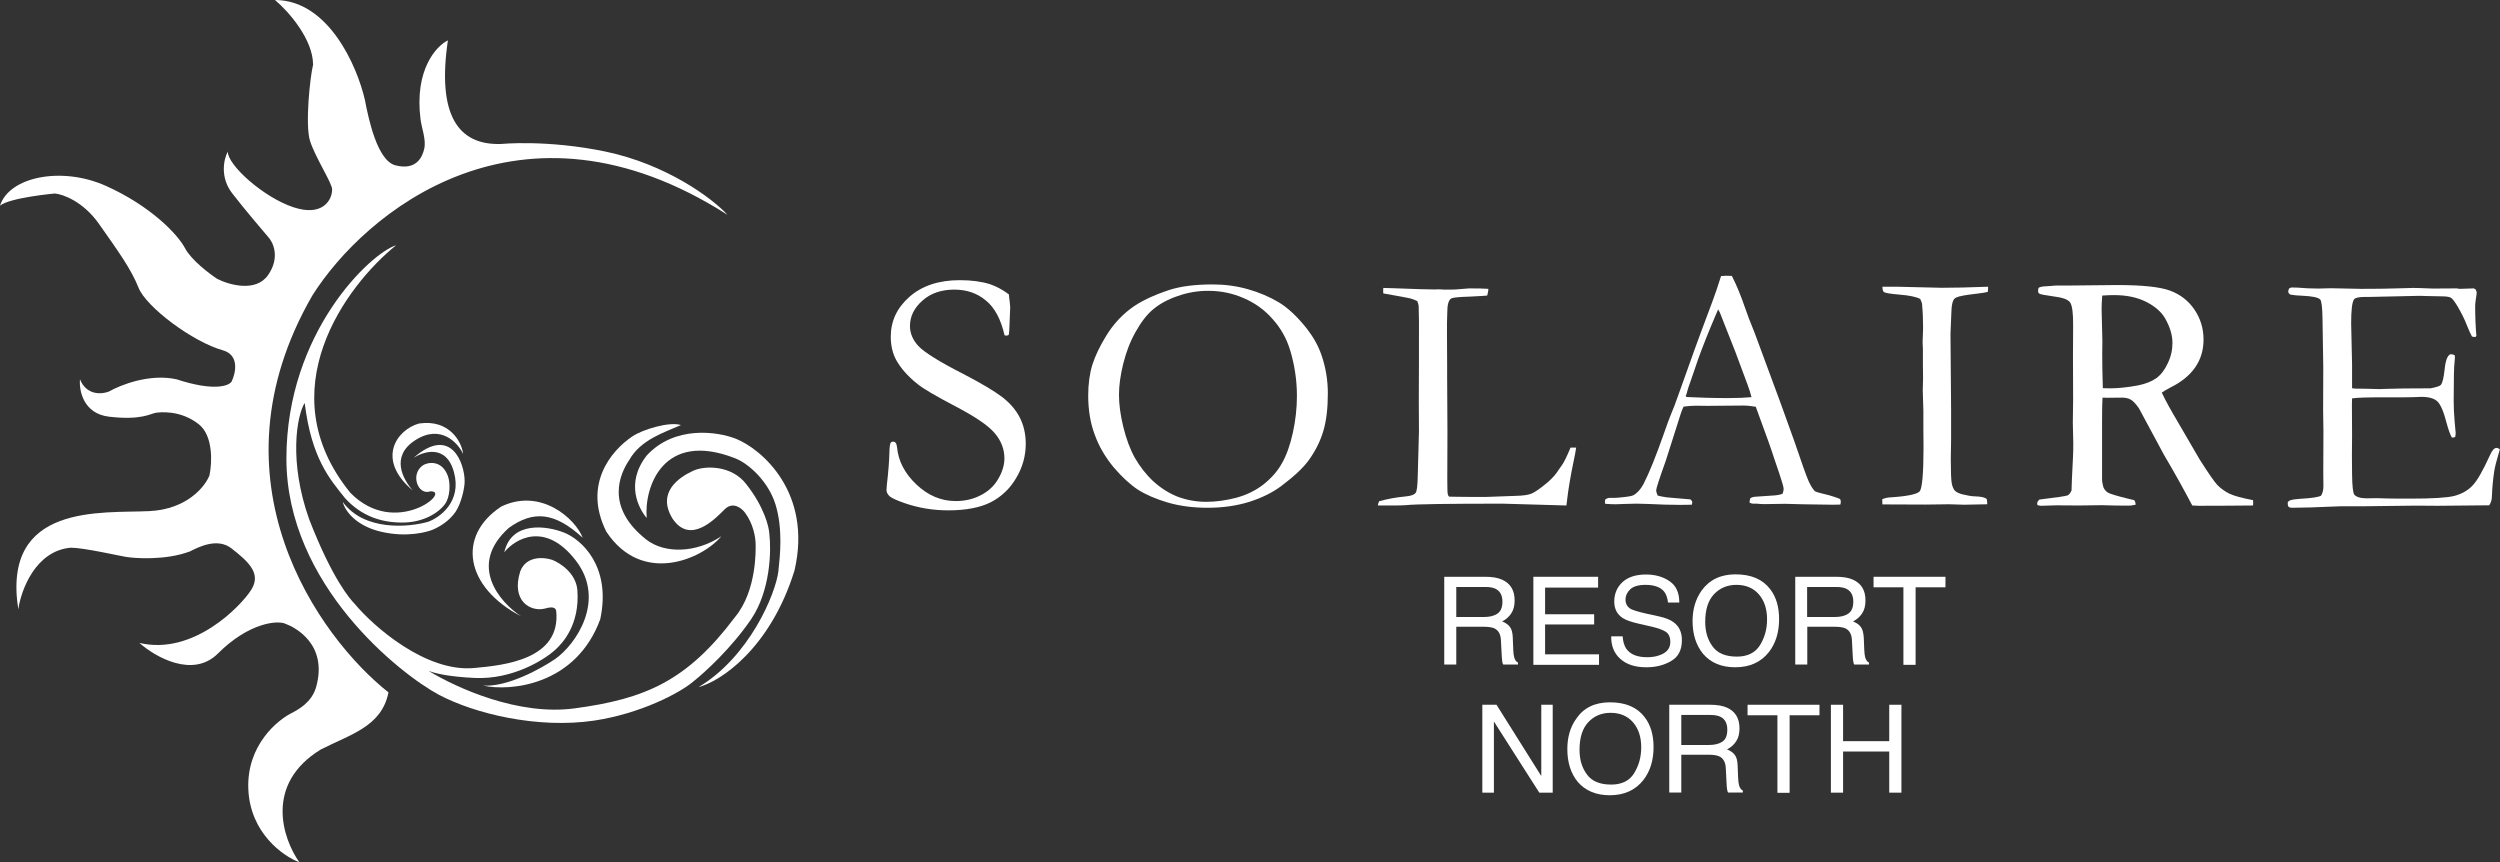 <?xml version="1.0" encoding="utf-8"?>
<!-- Generator: Adobe Illustrator 28.0.0, SVG Export Plug-In . SVG Version: 6.00 Build 0)  -->
<svg version="1.1" id="Layer_1" xmlns="http://www.w3.org/2000/svg" xmlns:xlink="http://www.w3.org/1999/xlink" x="0px" y="0px"
	 viewBox="0 0 1641 566" style="enable-background:new 0 0 1641 566;" xml:space="preserve">
<rect x="0" y="0" width="1641" height="566" fill="#333333" stroke="none"/>
<style type="text/css">
	.st0{fill:#FFFFFF;}
</style>
<path class="st0" d="M397.5,99.5c39.7,8.3,70,30.5,80,41.5C341.1,53.8,239,140,205,194c-69.9,121.2,4.2,224.2,50,260.5
	c-4.5,22.5-25,27.5-44.5,37.5c-37.2,22.8-24.8,58.8-14,74c-10.7-4-32.3-19.2-33.5-48s19.2-45.7,29.5-50.5c3.2-1.8,12.2-6.5,15-16.5
	c8-28.5-14.5-39.5-20-41.5c-5-2.5-24-1-44.5,19.5c-16.4,16.4-41.2,2.2-51.5-7c35.5,8.5,67-24.5,73.5-35s-1.5-18-13-27
	c-9.2-7.2-21.4-1.1-27.4,2l-0.1,0c-16,6-36.5,4.5-42,3.5c-3.5-0.5-27.5-6-36-6c-23.2,2-32.7,27.8-34.5,40.5c-11-70,55-63,86-64.5
	c24.8-1.2,36.7-16.2,39.5-23.5c1.7-8,2.6-25.9-7-33.5c-12-9.5-25.5-8-28.5-7.5s-9.5,5-30.5,2.5c-16.8-2-19.7-17.2-19-24.5
	c4.4,10.8,14.5,9.8,19,8c7.5-4.3,26.9-12,44.5-8c24.4,8,34.2,4.3,36,1.5c2.7-5.5,5.3-17.3-5.5-20.5c-20-5.5-50.5-28.5-55.5-41
	s-13-23.5-26-42c-10.4-14.8-23.7-19.5-29-20c0,0-29.7,2.7-36,8c6-19,40.5-26,69.5-13s47,31.5,52,41c4,7.6,15.7,16.5,21,20
	c7.8,4,25.5,9.1,33.5-2.5s3.3-21.5,0-25c-4.3-5-15.1-17.7-23.5-28.5s-5.5-22.8-3-27.5c0,9,23.5,30,43,36.5s25.5-5,25.5-11.5
	c0.5-3.5-11-21-14.5-32c-3.3-10.5,0-42,2-50c0-16.5-15.8-34.8-25-42.5c35.2,0,54,43.7,59,65.5c2.5,13,8.2,39.9,20,43
	c13.5,3.5,17.7-5,19-11S276.7,84,276,78c-4-32.4,10.5-47.9,18-51.5c-7.2,48.8,6.5,69,35,68C329,94.5,359,91.5,397.5,99.5z"/>
<path class="st0" d="M230,323.5c-54.4-66.8-2.7-136.2,30-162.5c-16.5,5-72,57-72,140s75.1,141.7,100,155c23.5,12.5,65,22.5,102,17
	c30.1-4.5,56.3-18,65.5-26c7.2-5.7,24.7-21.7,37.5-40.5s13.3-45.2,12-56c-0.2-4.7-3.4-17.7-15-32.5c-9.6-12.8-27.4-12.5-35-9
	c-9.8,4.5-24,14.5-13.5,31.5c11.7,17.3,28,0,34.5-6.5c5.5-5,11.1-0.1,13,2.5c5.4,7.2,7,16.1,7,21c0,2.5,1,30-13.5,47.5
	c-31.5,42-59,53.8-105.5,60c-36.6,4.9-76.9-13.2-95.8-24.7c4.5,1.8,13.7,3.9,30.3,4.7c24.8,1.2,45.7-11.8,53-18.5
	c5-4.5,16.1-16.6,14.5-39c-0.8-11.2-11.3-18-16.5-20c-5.3-1.8-17-2.9-21,7.5c-6.2,19.7,6.9,26.7,16,24.5c2.1-0.5,6.9-2.1,7.6,1.5
	c3.2,31.9-34.1,35.7-54.1,37.5c-31.2,2.8-65.5-26.8-78.5-42.5c-2.5-2.5-14.3-15.8-29.5-55c-13.6-38-8.2-68.3-3-76.5
	c4.5,36.5,16.5,50,26.5,62.5c11,12,24,16,37.5,16c13.5,0,23.5-6,28-12c3.6-4.8,3.7-13.9,2-18.5c-4-11-13.5-9.1-16.5-7
	c-8.5,6-3,20,5,17C297,322,259.5,353.5,230,323.5z"/>
<path class="st0" d="M298,310c-5.2-19.2-20.8-13.2-26.5-9.5C296,279,305,304,305,316c0,4.5-2.3,14.6-6,20c-4.1,5.9-10,9.5-14.5,11.5
	c-4.1,1.8-17.5,5.5-34.5,1.5c-16.9-4-23.8-14.2-25-19.5c14,19.2,43.2,16.7,56,13C288.8,339.7,303.2,329.2,298,310z"/>
<path class="st0" d="M334,346.5c-27.2,24.4-6,48.8,8,58c-36.5-19-42.5-52.5-13-72c26-12.5,48.7,8,53.5,20.5
	C364,336,350,335,334,346.5z"/>
<path class="st0" d="M378,368c-20-26-39.7-14.5-47-5.5c4.8-20.8,28-17.3,39-13c11.3,4.3,31.5,22,24,57C378,450,334.8,454,317,450
	c16,1.2,38.3-11.2,47.5-17.5C378,423,398,394,378,368z"/>
<path class="st0" d="M482.5,300.8c-47.5-18.6-59.8,19.4-58,39.2c-5-5.8-14.4-22.6,0-41c18.4-20,46.7-15.7,58.5-11
	c16.5,6.5,50.5,35,38.5,86.5c-16,51.6-49,73-63,76.5c33-19.5,50.8-61.1,52.5-76.5l0-0.3c1-9.1,3-27.1-2-43.2
	C504.5,316.5,492,304.5,482.5,300.8z"/>
<path class="st0" d="M398,349c23.5,35.5,63,18,75.5,3c-16.5,11-37.3,11.7-49.5,2c-27-21.5-17-43.1-11-52c7.5-13.4,22.9-18.1,34-23
	c-7.6-2.4-25,2.8-32,7.5C401.2,295.8,382.5,318,398,349z"/>
<path class="st0" d="M272.5,289c-16.4,10.6-8,25.7-1.5,33c-24.5-20.5-10.5-40,4-44c20-3,28.2,12.2,29,20
	C300.8,291,289.5,278,272.5,289z"/>
<path class="st0" d="M662.2,193.2c0.6,4.9,0.9,7.8,0.9,8.5l-0.4,10c-0.1,4.3-0.3,7-0.6,8.2c-0.7,0.3-1.2,0.4-1.7,0.4l-1-0.2
	c-2.4-10.4-6.4-18.1-12.2-22.8c-5.7-4.8-12.6-7.2-20.8-7.2c-8.5,0-15.5,2.4-20.9,7.2c-5.4,4.8-8.2,10.3-8.2,16.7
	c0,4.8,1.9,9.3,5.7,13.3c3.8,4,13.5,10.1,29.2,18.1c11.9,6.2,20.5,11.3,25.6,15.2c5.1,3.9,9,8.4,11.6,13.5
	c2.6,5.1,3.9,10.9,3.9,17.2c0,8-2.1,15.5-6.3,22.5c-4.1,7-9.7,12.3-16.7,15.9c-7,3.5-16.3,5.3-27.8,5.3c-10.1,0-19.7-1.6-28.9-4.8
	c-5.4-1.9-8.8-3.5-9.9-4.7c-1.2-1.2-1.8-2.5-1.8-3.8c0-0.8,0.1-1.9,0.2-3.1c1-8.8,1.6-16,1.7-21.7c0.1-3.5,0.4-5.6,0.8-6.2
	c0.3-0.5,0.9-0.8,1.7-0.8c0.7,0,1.2,0.3,1.6,0.8c0.4,0.4,0.7,1.3,0.9,2.7c0.8,9.2,5.1,17.4,12.7,24.6c7.6,7.2,16.2,10.9,25.8,10.9
	c5.9,0,11.3-1.2,16.2-3.7c5-2.5,8.9-6,11.6-10.6c2.8-4.7,4.2-9.3,4.2-13.7c0-6-2.1-11.6-6.4-16.6c-4.2-5-12.8-10.8-25.6-17.5
	c-12.8-6.7-21.2-11.6-25-14.7c-6.3-5-11-10.3-14.1-15.9c-2.3-4.3-3.5-9.4-3.5-15.1c0-10.4,4.1-19.1,12.3-26.3
	c8.2-7.2,19.2-10.9,33-10.9c7.6,0,14.2,0.9,19.7,2.6C653.9,187.9,658,190.1,662.2,193.2z"/>
<path class="st0" d="M714.3,259.8c0-7.6,0.9-14.4,2.7-20.3c1.9-6,5-12.4,9.3-19.4c4.3-6.9,9.5-12.7,15.6-17.3
	c6.1-4.7,14.6-8.8,25.4-12.4c7.6-2.5,17.2-3.7,28.8-3.7c7.8,0,15.5,1,22.9,3.1c7.5,2.1,14.3,5,20.5,8.7c6.1,3.7,12.2,9.5,18.3,17.2
	c4.2,5.4,7.5,11.2,9.6,17.3c2.8,8.1,4.2,16.5,4.2,25.2c0,9.8-1,18-2.9,24.5c-1.9,6.5-5,12.9-9.5,19.2c-3.5,4.9-9.5,10.6-18,17
	c-5.7,4.3-12.7,7.8-21.1,10.5c-8.4,2.6-17.5,3.9-27.3,3.9c-9.9,0-18.7-1.2-26.5-3.5c-7.7-2.3-14.2-5.1-19.4-8.4
	c-5.1-3.4-10.5-8.3-16-14.8c-5.4-6.5-9.6-13.7-12.4-21.5C715.7,277.6,714.3,269,714.3,259.8z M791.8,329.4c6.3,0,12.7-0.9,19.4-2.6
	c6.8-1.8,12.8-4.7,18-8.7c5.2-4.1,9.3-8.7,12.2-13.9c3-5.2,5.4-11.9,7.2-20c1.8-8.1,2.7-16.3,2.7-24.4c0-10.1-1.5-20.2-4.5-30.1
	c-2.3-7.5-6.1-14.3-11.3-20.1c-5.2-6-11.5-10.6-18.9-13.8c-7.4-3.3-15.2-4.9-23.6-4.9c-6.8,0-13.4,1.1-19.9,3.4
	c-6.5,2.2-11.8,5.1-16,8.6c-4.2,3.4-8,8.4-11.6,14.8c-3.6,6.3-6.3,13.4-8.2,21c-1.9,7.7-2.8,14.5-2.8,20.4c0,6.2,0.9,13.2,2.8,21
	c1.9,7.8,4.4,14.6,7.6,20.4c3.3,5.7,7.3,10.9,12,15.3c4.8,4.4,10.1,7.8,16,10.2C778.8,328.2,785.1,329.4,791.8,329.4z"/>
<path class="st0" d="M904.4,332c0.1-1.1,0.4-2.1,0.9-3c5.8-1.6,11.5-2.6,17-3.1c3.7-0.3,6-1.1,7-2.5c0.7-1,1.2-4.6,1.3-10.7
	l0.8-29.5l-0.1-20l0.1-26.2v-6.9c0.1-15.7,0-25.6-0.2-29.4c-0.1-0.7-0.4-1.8-0.9-3.1c-1.9-0.9-3.6-1.5-4.9-1.8
	c-1.3-0.3-7.1-1.4-17.4-3.2c-0.1-0.8-0.1-1.4-0.1-1.8c0-0.4,0-1,0.1-1.8c1.4,0,3.7,0.1,6.9,0.2l17,0.6l9.8,0.2l2.9-0.1
	c0.4,0,1.5,0.1,3.2,0.2c4.4,0,6.9,0,7.6-0.1l8.9-0.7c6,0,10.3,0.1,12.7,0.3c-0.1,1.3-0.3,2.8-0.8,4.4c-0.8,0.1-4.7,0.4-11.6,0.7
	c-6.9,0.2-10.9,0.6-12,1.2c-1.7,1-2.6,4-2.6,9c0,1.2-0.1,3.6-0.2,7.3v6.7l0.1,20.7v7.1l0.2,37L950,315l0.1,6.9
	c0,2.2,0.4,3.6,1.1,4.1c1.9,0.1,7.3,0.1,16.4,0.2h7.6l19.3-0.7c5.1-0.1,8.7-0.6,10.8-1.5c2.2-0.9,5.8-3.4,10.8-7.6
	c3.1-2.7,5.4-5.4,7.2-8.3c0.4-0.6,1-1.5,1.9-2.7c1.4-1.9,3.3-5.8,5.7-11.6h3.7c-0.4,2.7-0.9,5.2-1.4,7.6
	c-2.2,10.5-3.7,19.3-4.5,26.3c-0.2,1.5-0.3,2.9-0.5,4.1l-41.8-1.2c-35.9,0-57.2,0.3-63.9,1c-2.1,0.1-4.3,0.2-6.6,0.2H904.4z"/>
<path class="st0" d="M1053.8,327.7c1-0.6,2-0.9,2.8-0.9h2.6c0.5,0,1.4,0,2.7-0.1c5.7-0.5,9.1-1,10.2-1.6c2.6-1.4,4.8-3.9,6.7-7.4
	c3.9-7.6,8.2-18.4,13.1-32.3c2.3-6.6,3.8-10.7,4.4-12.1c1.9-4.5,3.7-9.2,5.4-14.1l10.5-29.4c1.6-4.6,5.6-15.2,11.8-31.8
	c1.6-4.2,3.5-9.8,5.7-16.8l3.2-0.2l3.9,0.1c3.2,6.3,6,13.2,8.5,20.5c1.3,3.9,3.5,9.7,6.6,17.3l17,46l9,25
	c4.8,14.2,7.9,22.9,9.4,26.2c1.5,3.2,2.9,5.3,4.1,6.4c0.4,0.3,1.8,0.7,4.1,1.3c2.5,0.6,4.2,1,5.2,1.3c3.4,1,5.8,1.8,7.2,2.5
	c0.3,0.8,0.4,1.5,0.4,1.9c0,0.4-0.1,0.9-0.3,1.7c-2.4,0.1-4.1,0.1-5,0.1c-3.8,0-10.5-0.1-20.1-0.3l-11.2-0.3l-13.5,0.2
	c-0.9,0-1.8,0-2.8-0.1c-0.9-0.1-1.7-0.2-2.3-0.2h-2.5c-0.8-0.1-1.6-0.3-2.2-0.7c0-1,0.2-2.1,0.6-3c0.9-0.4,1.7-0.7,2.5-0.8l11.7-0.8
	c3.1-0.1,5.4-0.6,6.9-1.2c0.4-1.3,0.7-2.4,0.7-3c0-1.3-1-4.8-2.9-10.4c-1.3-3.7-2.5-7.3-3.6-10.6c-1-3.4-4.9-14.4-11.8-33.1
	c-3.1-0.5-5.7-0.8-8.1-0.8l-23.9,0.2l-7-0.1c-2.5,0-5.3,0.2-8.4,0.6c-1,2.2-1.6,3.8-1.9,4.8l-9.8,30.8c-4.2,11.7-6.3,18.2-6.3,19.4
	c0,0.7,0.3,1.8,1,3.4c1.6,0.4,3.7,0.9,6.3,1.2l15.2,1.3c0.8,0.7,1.2,1.3,1.2,1.8c0,0.4-0.1,0.9-0.3,1.7c-3.3,0.1-5.9,0.1-7.7,0.1
	c-6,0-12.9-0.2-20.8-0.6c-3.6-0.1-6.3-0.2-7.8-0.2c-1.6,0-4.3,0.1-8.2,0.2c-2.5,0.1-4.4,0.2-5.5,0.2c-1.8,0-4.1-0.1-6.9-0.3v-0.7
	C1053.3,329.3,1053.5,328.6,1053.8,327.7z M1107.1,260.6c8,0.4,17.1,0.7,27.3,0.7c5.8,0,10.9-0.2,15.3-0.6c-0.8-2.9-1.6-5.6-2.6-8.2
	c-4.8-13-7.5-20.1-8-21.5l-10.2-25.9l-1.1-2c-0.4,0.9-2.1,4.7-4.9,11.5c-4.8,11.6-8.2,20.7-10.3,27.2c-1,2.9-2,5.8-3,8.7
	c-1,2.8-1.7,4.8-2,6c-0.2,1.1-0.6,2.3-1.1,3.5L1107.1,260.6z"/>
<path class="st0" d="M1235.5,327.7c1.6-0.7,3.3-1.1,5-1.2c11.4-0.7,17.9-2.1,19.6-4c1.6-2,2.5-11.6,2.5-28.8l-0.1-11.8v-12.3
	l-0.4-13.5l0.2-7.9l-0.1-8.7v-10.3l-0.2-4.6l0.2-5.8c0.1-1.3,0.1-2.9,0.1-4.7c0-4.7-0.2-9.7-0.7-14.9c-0.3-1-0.7-2.1-1.2-3
	c-2.8-1.4-7.2-2.3-13.4-2.8c-6.1-0.5-9.6-1.1-10.4-1.7c-0.6-0.4-0.9-1.6-1-3.5h9.4l29.6,0.7c7.6,0,17.7-0.2,30.4-0.7
	c0,1.2-0.1,2.3-0.2,3.4c-1.5,0.4-4,0.8-7.5,1.2c-7.1,0.8-11.4,1.6-13,2.4c-1,0.4-1.7,1-2.1,1.9c-0.7,1.3-1.2,3.8-1.3,7.5l-0.6,14.4
	l0.4,49.8v19.7c-0.1,6.2-0.2,10.4-0.2,12.6c0,8.4,0.2,13.7,0.6,16c0.4,2.3,1.2,4,2.1,5c1,1,2.7,1.8,5,2.4c3.4,0.8,6.1,1.3,8,1.3
	c4.2,0.1,6.8,0.7,7.9,1.8c0.2,1,0.3,1.8,0.3,2.5v0.9c-6.8,0.2-11.8,0.3-15,0.3c-1.9,0-5.2-0.1-10-0.3l-15.4,0.2l-26.3-0.1h-2.1
	L1235.5,327.7z"/>
<path class="st0" d="M1338.7,327.9c10.9-1.3,17-2.2,18.4-2.7c1-0.4,1.9-1.5,2.7-3.4v-1.2c0-1.9,0.3-8.6,0.9-20.3
	c0.2-3.3,0.2-6.5,0.2-9.6l-0.3-13.3l0.2-15.1l-0.1-28.1l0.1-20.1c0.1-8.5-0.6-13.7-2-15.6c-1.3-1.9-4.9-3.2-10.6-3.9
	c-5.7-0.8-8.9-1.4-9.5-1.8c-0.6-0.4-0.9-1-0.9-1.8c0-0.5,0.1-1.2,0.3-2c0.8-0.7,2.5-1,5.1-1.1c0.4,0,1.4-0.1,3-0.2
	c1.7-0.2,3.3-0.3,4.8-0.3h9.2l29.4-0.3c16.6,0,28.2,1.2,34.9,3.7c6.7,2.5,12,6.6,16,12.5c3.9,5.8,5.9,12.3,5.9,19.6
	c0,13.7-7.2,24.2-21.6,31.4c-2.5,1.3-4.4,2.4-5.8,3.4c2.5,5.4,6.1,11.8,10.6,19.4l14.2,24.4c5.7,9,9.6,14.6,11.7,16.9
	c2.2,2.2,4.8,4.1,7.8,5.6c3.1,1.5,8.3,2.9,15.6,4.3c0.1,0.7,0.1,1.3,0.1,1.8c0,0.4,0,1-0.1,1.7c-10.2,0.1-22.2,0.2-35.9,0.2
	c-1,0-2.3-0.1-4-0.2c-5.3-10.1-11.5-21.3-18.7-33.5L1404,268c-2.2-3.1-4.1-5.1-5.6-5.8c-1.4-0.8-3.3-1.2-5.7-1.2l-9.5,0.1l-3.1-0.1
	c-0.2,2.4-0.3,7.3-0.3,14.7v38.3c-0.1,1.4,0.2,3.4,0.9,5.9c0.6,1.4,1.6,2.6,3,3.5c1.5,0.8,5.7,2.1,12.6,3.8l4.6,1.1
	c0.6,0.7,0.9,1.8,0.9,3c-2,0.4-3.4,0.6-4.2,0.6c-6.7,0-11.4-0.1-14.2-0.2c-1.4-0.1-2.6-0.1-3.5-0.1l-15.2,0.2l-14.9-0.1
	c-0.7,0-4.1,0.1-10.2,0.3l-2.2-0.4l-0.2-1.1C1337.2,329.6,1337.7,328.8,1338.7,327.9z M1380.3,254.8c2,0.1,3.5,0.1,4.5,0.1
	c5.4,0,11.5-0.6,18.5-1.9c4.9-1,8.9-2.5,12-4.7c3.1-2.2,5.6-5.5,7.6-9.8c2.1-4.3,3.1-8.8,3.1-13.4c0-5.1-1.6-10.4-4.8-16.1
	c-2.5-4.3-6.6-7.9-12.5-10.9c-5.8-2.9-12.8-4.4-21-4.4c-2,0-4.6,0.1-7.8,0.3c-0.3,3.9-0.4,6.9-0.4,9l0.5,20.9l-0.1,8.6
	C1379.9,238.3,1380,245.7,1380.3,254.8z"/>
<path class="st0" d="M1501.7,329.5c0.7-0.7,1.4-1.1,1.9-1.2c1.3-0.4,3.4-0.7,6.5-0.9c7.2-0.4,11.7-1.1,13.4-2c1-1.5,1.6-3.6,1.6-6.3
	l-0.1-7.8l0.1-28.4l-0.2-13.4l0.1-28.1l-0.5-31.9c-0.1-7.6-0.6-11.9-1.5-12.9c-1.3-1.4-5.3-2.2-12-2.5c-2.8-0.1-5.3-0.3-7.5-0.7
	c-1-0.5-1.5-1.2-1.5-2c0-0.6,0.2-1.3,0.6-2.1c0.7-0.4,1.3-0.6,1.8-0.6c1,0,2.3,0,3.8,0.1c4.4,0.4,8.9,0.6,13.6,0.6l8.3-0.2l19.7,0.4
	c9.8,0,17.5-0.1,23-0.3c5.5-0.2,9.2-0.3,11.2-0.3c1.7,0,6,0.1,12.7,0.4l15.9-0.1l1.9,0.3l9.3-0.3l1.1,0.6c0.4,0.6,0.6,1.2,0.8,1.9
	c0,1-0.2,2.6-0.6,4.8c-0.3,2.2-0.4,3.5-0.4,4c0,7.8,0.3,14.3,0.8,19.7c-0.1,0.4-0.3,0.7-0.7,0.9c-0.8,0-1.6-0.1-2.2-0.3
	c-0.8-1.4-1.9-3.9-3.4-7.5c-1.3-3.6-3.4-7.7-6.1-12.4c-1.9-3.1-3.3-5-4.4-5.6c-1-0.6-3.2-0.9-6.5-0.9c-0.7,0-4.1-0.1-10.2-0.2
	c-1.6-0.1-3.2-0.1-4.8-0.1l-31.8,0.7h-2.8c-4.1,0-6.6,0.5-7.4,1.6c-1.3,1.8-1.9,7.1-1.9,15.8c0,0.9,0.2,9.8,0.6,26.9v15.6
	c0.8,0.2,1.7,0.3,2.7,0.3h1.9c1.3,0,3.1,0,5.6,0.1c3.9,0.1,6.5,0.2,7.8,0.2c0.9,0,1.7,0,2.3-0.1c8.1-0.3,18.4-0.4,31.1-0.4
	c3.9-0.7,6.3-1.5,6.9-2.3c1.1-1.3,1.9-4.9,2.5-10.5c0.6-5.7,1.9-8.9,3.8-9.6c1,0,1.9,0.2,2.7,0.6c0.2,0.6,0.2,1.2,0.2,1.7
	c0,0.5-0.1,1.4-0.2,2.6c-0.4,2.8-0.6,11.4-0.6,26c0,3.9,0.2,8.2,0.6,13c0.4,4.8,0.7,7.3,0.7,7.7c0,0.7-0.1,1.6-0.3,2.7
	c-0.6,0.3-1.1,0.4-1.4,0.4h-0.8c-1.2-2.1-2.3-5.3-3.5-9.7c-1.9-7.5-4-12.2-6.1-14.1c-2.1-1.9-5.5-2.9-10.3-2.9c-1,0-2.9,0.1-5.7,0.2
	c-2.8,0.1-6.8,0.1-12.3,0.1h-7.3c-10.3,0-17.1,0.2-20.3,0.7l-0.1,3.7l0.1,20.6l-0.1,13l0.1,12.6c0.1,7.6,0.6,12,1.4,13.2
	c1.3,1.6,4,2.5,8.3,2.5l6.8-0.1c0.6,0,2.9,0.1,6.9,0.2c4.1,0.1,9.1,0.1,15.1,0.1c14.4,0,24-0.6,28.7-1.8c4.8-1.3,8.7-3.5,11.7-6.6
	c3.1-3.1,7-9.9,11.7-20.3c1.4-3.1,2.8-4.6,4.2-4.6c0.7,0,1.4,0.3,2.2,0.9c-2.2,7.4-3.4,12.2-3.7,14.6c-0.8,5.2-1.3,10.6-1.5,16
	c0,2.5-0.6,4.5-1.8,6.2h-2.5l-31.4,0.3l-14.1-0.1l-33.5,0.4H1539c-1.7,0-3.3,0-4.8,0.1c-13.4,0.6-23.3,0.9-29.6,0.9
	c-1.1,0-1.9-0.2-2.3-0.6c-0.4-0.4-0.6-0.9-0.6-1.7L1501.7,329.5z"/>
<path class="st0" d="M974.1,405c3.7,0,6.6-0.7,8.8-2.2c2.2-1.5,3.3-4.1,3.3-7.9c0-4.1-1.5-6.9-4.5-8.4c-1.6-0.8-3.8-1.2-6.5-1.2
	h-19.3V405H974.1z M948,378.6h27c4.4,0,8.1,0.6,11,1.9c5.5,2.5,8.2,7,8.2,13.6c0,3.5-0.7,6.3-2.2,8.5c-1.4,2.2-3.4,4-6,5.3
	c2.3,0.9,4,2.1,5.1,3.6c1.2,1.5,1.8,3.9,1.9,7.3l0.3,7.7c0.1,2.2,0.3,3.8,0.6,4.9c0.5,1.8,1.3,3,2.5,3.5v1.3h-9.7
	c-0.3-0.5-0.5-1.1-0.6-1.9s-0.3-2.3-0.4-4.6l-0.5-9.6c-0.2-3.8-1.6-6.3-4.2-7.6c-1.5-0.7-3.9-1.1-7.1-1.1h-18v24.8H948V378.6z"/>
<path class="st0" d="M1006.5,378.6h42.5v7.1h-34.8v17.5h32.2v6.7h-32.2v19.6h35.4v6.9h-43.1V378.6z"/>
<path class="st0" d="M1065.1,417.7c0.2,3.3,1,5.9,2.3,8c2.6,3.8,7.2,5.7,13.8,5.7c3,0,5.7-0.4,8.1-1.3c4.7-1.6,7.1-4.5,7.1-8.7
	c0-3.1-1-5.4-3-6.7c-2-1.3-5.1-2.4-9.4-3.4l-7.9-1.8c-5.2-1.2-8.8-2.4-10.9-3.8c-3.7-2.4-5.6-6-5.6-10.8c0-5.2,1.8-9.4,5.4-12.8
	c3.6-3.3,8.8-5,15.4-5c6.1,0,11.3,1.5,15.5,4.4c4.3,2.9,6.4,7.6,6.4,14h-7.4c-0.4-3.1-1.2-5.5-2.5-7.1c-2.4-3-6.5-4.5-12.3-4.5
	c-4.6,0-8,1-10,2.9c-2,1.9-3.1,4.2-3.1,6.8c0,2.8,1.2,4.9,3.6,6.2c1.6,0.8,5.1,1.9,10.6,3.1l8.2,1.8c3.9,0.9,7,2.1,9.1,3.7
	c3.7,2.7,5.5,6.6,5.5,11.8c0,6.4-2.3,11-7.1,13.7c-4.7,2.8-10.1,4.1-16.3,4.1c-7.2,0-12.9-1.8-17-5.5c-4.1-3.6-6.1-8.6-6-14.8
	H1065.1z"/>
<path class="st0" d="M1139.2,377c10.3,0,17.9,3.3,22.8,9.8c3.9,5.1,5.8,11.6,5.8,19.6c0,8.6-2.2,15.8-6.6,21.5
	c-5.2,6.7-12.6,10.1-22.2,10.1c-9,0-16-2.9-21.1-8.8c-4.6-5.7-6.9-12.8-6.9-21.5c0-7.8,2-14.5,5.9-20
	C1122,380.6,1129.4,377,1139.2,377z M1140.1,431c6.9,0,12-2.5,15.1-7.4c3.1-5,4.7-10.6,4.7-17.1c0-6.8-1.8-12.2-5.4-16.4
	c-3.6-4.1-8.5-6.2-14.7-6.2c-6,0-10.9,2.1-14.8,6.2c-3.8,4.1-5.7,10.1-5.7,18.1c0,6.4,1.6,11.8,4.9,16.2
	C1127.4,428.8,1132.7,431,1140.1,431z"/>
<path class="st0" d="M1204.4,405c3.7,0,6.6-0.7,8.8-2.2c2.2-1.5,3.3-4.1,3.3-7.9c0-4.1-1.5-6.9-4.5-8.4c-1.6-0.8-3.8-1.2-6.5-1.2
	h-19.3V405H1204.4z M1178.3,378.6h27c4.4,0,8.1,0.6,11,1.9c5.5,2.5,8.2,7,8.2,13.6c0,3.5-0.7,6.3-2.2,8.5c-1.4,2.2-3.4,4-6,5.3
	c2.3,0.9,4,2.1,5.1,3.6c1.2,1.5,1.8,3.9,2,7.3l0.3,7.7c0.1,2.2,0.3,3.8,0.6,4.9c0.5,1.8,1.3,3,2.5,3.5v1.3h-9.7
	c-0.3-0.5-0.5-1.1-0.6-1.9c-0.2-0.8-0.3-2.3-0.4-4.6l-0.5-9.6c-0.2-3.8-1.6-6.3-4.2-7.6c-1.5-0.7-3.9-1.1-7.1-1.1h-18v24.8h-7.9
	V378.6z"/>
<path class="st0" d="M1277,378.6v6.9h-19.6v50.9h-8v-50.9h-19.6v-6.9H1277z"/>
<path class="st0" d="M973,462.6h9.3l29.4,46.8v-46.8h7.5v57.7h-8.8l-29.8-46.7v46.7H973V462.6z"/>
<path class="st0" d="M1056.8,461c10.3,0,17.9,3.3,22.8,9.8c3.9,5.1,5.8,11.6,5.8,19.6c0,8.6-2.2,15.8-6.6,21.5
	c-5.2,6.7-12.6,10.1-22.1,10.1c-9,0-16-2.9-21.1-8.8c-4.6-5.7-6.8-12.8-6.8-21.5c0-7.8,1.9-14.5,5.9-20
	C1039.5,464.6,1046.9,461,1056.8,461z M1057.6,515c6.9,0,12-2.5,15-7.4c3.1-5,4.7-10.6,4.7-17.1c0-6.8-1.8-12.2-5.4-16.4
	c-3.6-4.1-8.5-6.2-14.7-6.2c-6,0-10.9,2.1-14.7,6.2c-3.8,4.1-5.7,10.1-5.7,18.1c0,6.4,1.6,11.8,4.9,16.2
	C1044.9,512.8,1050.2,515,1057.6,515z"/>
<path class="st0" d="M1121.8,489c3.7,0,6.6-0.7,8.8-2.2c2.2-1.5,3.2-4.1,3.2-7.9c0-4.1-1.5-6.9-4.5-8.4c-1.6-0.8-3.8-1.2-6.5-1.2
	h-19.2V489H1121.8z M1095.7,462.6h26.9c4.4,0,8.1,0.6,11,1.9c5.5,2.5,8.2,7,8.2,13.6c0,3.5-0.7,6.3-2.2,8.5c-1.4,2.2-3.4,4-6,5.3
	c2.3,0.9,4,2.1,5.1,3.6c1.2,1.5,1.8,3.9,1.9,7.3l0.3,7.7c0.1,2.2,0.3,3.8,0.6,4.9c0.5,1.8,1.3,3,2.5,3.5v1.3h-9.7
	c-0.3-0.5-0.5-1.1-0.6-1.9c-0.2-0.8-0.3-2.3-0.4-4.6l-0.5-9.6c-0.2-3.8-1.6-6.3-4.2-7.6c-1.5-0.7-3.9-1.1-7.1-1.1h-17.9v24.8h-7.9
	V462.6z"/>
<path class="st0" d="M1194.3,462.6v6.9h-19.6v50.9h-8v-50.9h-19.6v-6.9H1194.3z"/>
<path class="st0" d="M1201.8,462.6h8v23.9h30.3v-23.9h8v57.7h-8v-27h-30.3v27h-8V462.6z"/>
</svg>
